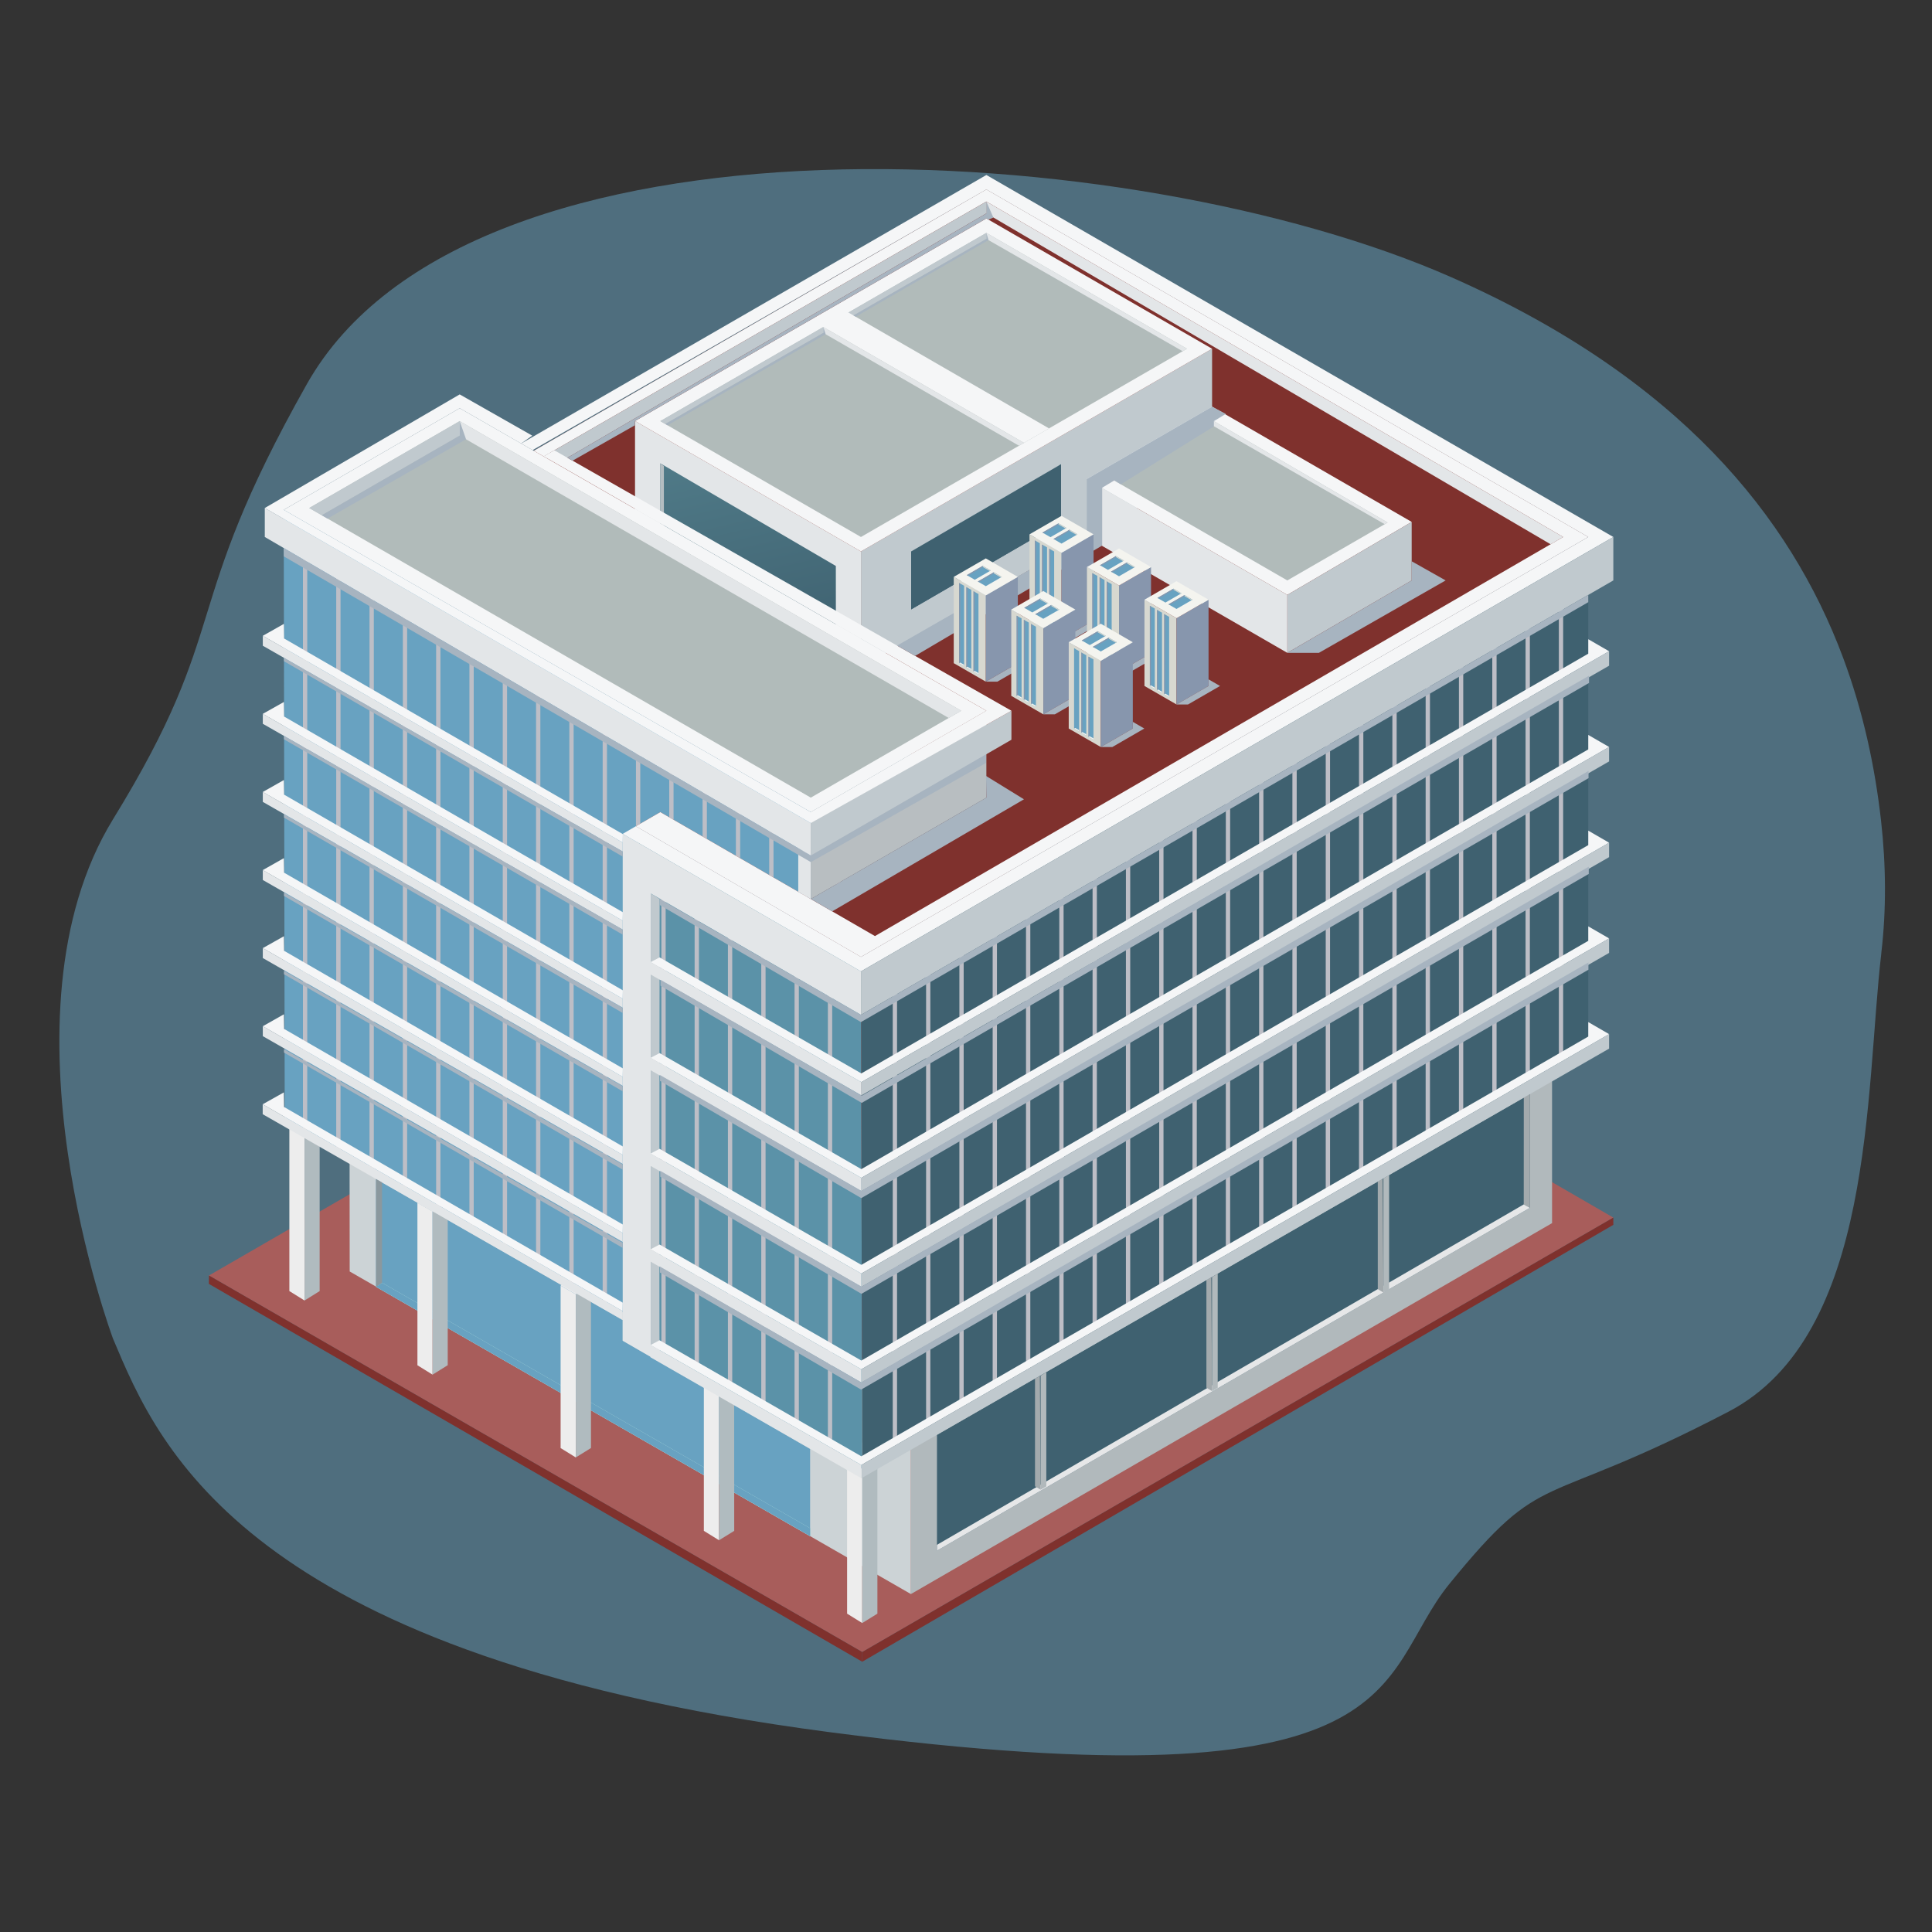 <?xml version="1.0" encoding="UTF-8"?>
<svg xmlns="http://www.w3.org/2000/svg" xmlns:xlink="http://www.w3.org/1999/xlink" viewBox="0 0 350 350">
  <rect x="0" y="0" width="350" height="350" fill="#333333" stroke="none"/>
  <defs>
    <linearGradient id="linear-gradient" x1="126.84" y1="62.09" x2="151.34" y2="167.99" gradientUnits="userSpaceOnUse">
      <stop offset="0" stop-color="#588794"/>
      <stop offset=".64" stop-color="#3a5a69"/>
      <stop offset="1" stop-color="#84b5ca"/>
    </linearGradient>
  </defs>
  <g style="isolation: isolate;">
    <g id="Ebene_2" data-name="Ebene 2">
      <path d="M340.82,172.69c-2.93,24.84-1.16,69.2-27.67,83.04-34.89,18.21-33.07,9.67-50.59,31.22-13.72,16.86-5.41,40.81-112.17,26.86-27.63-3.61-49.13-8.87-65.95-15.01-31.17-11.36-46.31-25.74-54.71-38.24-4.59-6.83-7.17-13.11-9.25-18.03,0,0-21.88-58.52,0-94.12,21.88-35.59,11.72-37.35,35.1-78.81,29.46-52.24,149.85-44.76,207.38-19.36,41.26,18.22,61.39,43.44,70.88,68.77,3.74,9.99,5.83,19.99,6.92,29.58.92,8.15.98,16.25.05,24.11Z" style="fill: #68a2c1; opacity: .53;"/>
    </g>
    <g id="Ebene_3" data-name="Ebene 3">
      <g>
        <g>
          <polygon points="37.85 231.07 156.2 299.28 292.27 220.58 174.26 152.3 37.85 231.07" style="fill: #a85d5b;"/>
          <polygon points="37.84 232.59 37.85 231.07 156.2 299.28 156.2 301.04 37.84 232.59" style="fill: #7f312d;"/>
          <polygon points="292.27 220.58 156.2 299.28 156.2 301.04 292.27 221.89 292.27 220.58" style="fill: #7f312d;"/>
        </g>
        <polygon points="63.33 209.24 63.35 230.34 165.02 288.78 165.02 261.21 161.34 248.12 63.33 209.24" style="fill: #ccd3d6;"/>
        <polygon points="68.12 213.59 68.12 233.12 146.76 278.29 146.76 262.47 112.81 242.88 112.81 239.14 68.12 213.59" style="fill: #68a2c1;"/>
        <polygon points="68.12 233.12 69.21 232.38 146.76 276.85 146.76 278.29 68.12 233.12" style="fill: #bae8e0;"/>
        <polygon points="68.12 233.12 69.21 232.38 146.76 276.85 146.76 278.29 68.12 233.12" style="fill: #68a2c1;"/>
        <g>
          <polygon points="52.42 204.45 52.42 233.89 55.17 235.6 55.17 206.04 52.42 204.45" style="fill: #ededed;"/>
          <polygon points="57.91 204.45 55.17 206.04 55.17 235.6 57.91 233.89 57.91 204.45" style="fill: #b0bbbf;"/>
          <polygon points="52.42 204.45 55.17 202.87 57.91 204.45 55.17 206.04 52.42 204.45" style="fill: #ededed;"/>
        </g>
        <g>
          <polygon points="75.62 217.89 75.62 247.33 78.36 249.03 78.36 219.47 75.62 217.89" style="fill: #ededed;"/>
          <polygon points="81.11 217.89 78.36 219.47 78.36 249.03 81.11 247.32 81.11 217.89" style="fill: #b0bbbf;"/>
          <polygon points="75.62 217.89 78.36 216.3 81.11 217.89 78.36 219.47 75.62 217.89" style="fill: #ededed;"/>
        </g>
        <g>
          <polygon points="101.56 232.89 101.56 262.33 104.31 264.03 104.31 234.47 101.56 232.89" style="fill: #ededed;"/>
          <polygon points="107.06 232.89 104.31 234.47 104.31 264.03 107.06 262.32 107.06 232.89" style="fill: #b0bbbf;"/>
          <polygon points="101.56 232.89 104.31 231.3 107.06 232.89 104.31 234.47 101.56 232.89" style="fill: #ededed;"/>
        </g>
        <g>
          <polygon points="153.46 262.89 153.46 292.33 156.2 294.03 156.2 264.48 153.46 262.89" style="fill: #ededed;"/>
          <polygon points="158.95 262.89 156.2 264.48 156.2 294.03 158.95 292.33 158.95 262.89" style="fill: #b0bbbf;"/>
          <polygon points="153.46 262.89 156.2 261.3 158.95 262.89 156.2 264.48 153.46 262.89" style="fill: #ededed;"/>
        </g>
        <g>
          <polygon points="127.51 247.89 127.51 277.33 130.26 279.03 130.26 249.48 127.51 247.89" style="fill: #ededed;"/>
          <polygon points="133 247.89 130.26 249.48 130.26 279.03 133.01 277.33 133 247.89" style="fill: #b0bbbf;"/>
          <polygon points="127.51 247.89 130.26 246.3 133 247.89 130.26 249.48 127.51 247.89" style="fill: #ededed;"/>
        </g>
        <polygon points="51.4 92.36 146.88 147.12 146.89 257.3 51.58 202.61 51.4 92.36" style="fill: #68a2c1;"/>
        <g>
          <polygon points="54.88 99.36 54.88 205.54 55.66 206.07 55.66 99.79 54.88 99.36" style="fill: #bdbec6; mix-blend-mode: multiply;"/>
          <polygon points="60.91 102.84 60.91 209.02 61.69 209.55 61.69 103.26 60.91 102.84" style="fill: #bdbec6; mix-blend-mode: multiply;"/>
          <polygon points="66.94 106.31 66.94 212.49 67.72 213.02 67.72 106.74 66.94 106.31" style="fill: #bdbec6; mix-blend-mode: multiply;"/>
          <polygon points="72.98 109.79 72.98 215.97 73.76 216.5 73.76 110.22 72.98 109.79" style="fill: #bdbec6; mix-blend-mode: multiply;"/>
          <polygon points="79.01 113.27 79.01 219.45 79.79 219.98 79.79 113.7 79.01 113.27" style="fill: #bdbec6; mix-blend-mode: multiply;"/>
          <polygon points="85.04 116.75 85.04 222.92 85.82 223.46 85.82 117.17 85.04 116.75" style="fill: #bdbec6; mix-blend-mode: multiply;"/>
          <polygon points="91.08 120.22 91.08 226.4 91.86 226.93 91.86 120.65 91.08 120.22" style="fill: #bdbec6; mix-blend-mode: multiply;"/>
          <polygon points="97.11 123.7 97.11 229.88 97.89 230.41 97.89 124.13 97.11 123.7" style="fill: #bdbec6; mix-blend-mode: multiply;"/>
          <polygon points="103.14 127.18 103.14 233.36 103.92 233.89 103.92 127.6 103.14 127.18" style="fill: #bdbec6; mix-blend-mode: multiply;"/>
          <polygon points="109.18 130.66 109.18 236.83 109.96 237.36 109.96 131.08 109.18 130.66" style="fill: #bdbec6; mix-blend-mode: multiply;"/>
          <polygon points="115.21 134.13 115.21 240.31 115.99 240.84 115.99 134.56 115.21 134.13" style="fill: #bdbec6; mix-blend-mode: multiply;"/>
          <polygon points="121.24 137.61 121.24 243.79 122.02 244.32 122.02 138.04 121.24 137.61" style="fill: #bdbec6; mix-blend-mode: multiply;"/>
          <polygon points="127.28 141.09 127.28 247.26 128.06 247.8 128.06 141.51 127.28 141.09" style="fill: #bdbec6; mix-blend-mode: multiply;"/>
          <polygon points="133.31 144.56 133.31 250.74 134.09 251.27 134.09 144.99 133.31 144.56" style="fill: #bdbec6; mix-blend-mode: multiply;"/>
          <polygon points="139.35 148.04 139.35 254.22 140.13 254.75 140.13 148.47 139.35 148.04" style="fill: #bdbec6; mix-blend-mode: multiply;"/>
          <polygon points="145.38 151.52 145.38 257.7 146.16 258.23 146.16 151.94 145.38 151.52" style="fill: #bdbec6; mix-blend-mode: multiply;"/>
          <polygon points="151.41 155 151.41 261.17 152.19 261.7 152.19 155.42 151.41 155" style="fill: #bdbec6; mix-blend-mode: multiply;"/>
        </g>
        <polygon points="281.17 195.43 281.17 221.58 165.02 288.78 165.02 261.21 281.17 195.43" style="fill: #b1b9bc;"/>
        <polygon points="115.19 149.68 155.97 173.36 156.2 266.12 115.08 242.28 115.19 149.68" style="fill: #5b92a8;"/>
        <g>
          <polygon points="119.81 160.19 119.81 243.79 120.59 244.32 120.59 160.61 119.81 160.19" style="fill: #bdbec6; mix-blend-mode: multiply;"/>
          <polygon points="125.84 163.66 125.84 247.26 126.62 247.8 126.62 164.09 125.84 163.66" style="fill: #bdbec6; mix-blend-mode: multiply;"/>
          <polygon points="131.87 167.14 131.87 250.74 132.65 251.27 132.65 167.57 131.87 167.14" style="fill: #bdbec6; mix-blend-mode: multiply;"/>
          <polygon points="137.91 170.62 137.91 254.22 138.69 254.75 138.69 171.04 137.91 170.62" style="fill: #bdbec6; mix-blend-mode: multiply;"/>
          <polygon points="143.94 174.1 143.94 257.7 144.72 258.23 144.72 174.52 143.94 174.1" style="fill: #bdbec6; mix-blend-mode: multiply;"/>
          <polygon points="149.98 177.57 149.98 261.17 150.76 261.7 150.76 178 149.98 177.57" style="fill: #bdbec6; mix-blend-mode: multiply;"/>
        </g>
        <polygon points="119.62 147.12 115.19 149.68 155.97 173.36 287.73 97.28 178.69 34.32 83.28 89.41 178.69 144.5 146.88 162.86 119.62 147.12" style="fill: #7f312d;"/>
        <polygon points="178.69 144.5 178.69 128.76 146.88 147.12 146.88 162.86 178.69 144.5" style="fill: #b8bec1;"/>
        <polygon points="287.73 97.28 287.73 191.72 156.2 266.12 155.97 173.36 287.73 97.28" style="fill: #3f6170;"/>
        <polygon points="155.97 120.89 155.97 99.9 219.58 63.18 219.58 84.16 155.97 120.89" style="fill: #c0c9ce;"/>
        <polygon points="115.04 97.26 155.97 120.89 155.97 99.9 115.04 76.27 115.04 97.26" style="fill: #e3e6e8;"/>
        <polygon points="219.58 63.18 155.97 99.9 115.04 76.27 178.69 39.57 219.58 63.18" style="fill: #f5f6f7;"/>
        <polygon points="219.58 73.67 255.74 94.55 233.21 107.77 196.86 86.79 219.58 73.67" style="fill: #f5f6f7;"/>
        <polygon points="233.21 118.27 233.21 107.77 255.74 94.55 255.74 105.15 233.21 118.27" style="fill: #c0c9ce;"/>
        <polygon points="196.86 86.79 196.86 97.28 233.21 118.27 233.21 107.77 196.86 86.79" style="fill: #e3e6e8;"/>
        <polygon points="96.49 81.54 94.41 80.35 178.69 31.7 292.27 97.28 155.97 175.98 112.81 151.06 115.19 149.68 155.97 173.36 287.73 97.28 178.69 34.32 96.49 81.54" style="fill: #f5f6f7;"/>
        <path d="M117.89,245.81s1.72-.91,1.61-.97,0-81.98,0-81.98l-1.61-1v83.95Z" style="fill: #c0c9ce;"/>
        <polygon points="47.97 97.28 47.97 92.03 146.88 149.11 146.89 154.99 47.97 97.28" style="fill: #e3e6e8;"/>
        <polygon points="183.23 128.76 183.23 134.01 146.89 154.99 146.88 149.11 183.23 128.76" style="fill: #c0c9ce;"/>
        <g>
          <polygon points="51.47 115.67 51.43 113.02 47.61 115.18 112.81 152.64 112.84 151.11 51.47 115.67" style="fill: #f5f6f7;"/>
          <polygon points="47.61 115.18 47.61 116.98 112.81 154.26 112.81 152.64 47.61 115.18" style="fill: #e3e6e8;"/>
        </g>
        <g>
          <polygon points="51.47 129.81 51.43 127.17 47.61 129.32 112.81 166.79 112.84 165.26 51.47 129.81" style="fill: #f5f6f7;"/>
          <polygon points="47.61 129.32 47.61 131.12 112.81 168.41 112.81 166.79 47.61 129.32" style="fill: #e3e6e8;"/>
        </g>
        <g>
          <polygon points="51.47 143.96 51.43 141.31 47.61 143.47 112.81 180.93 112.84 179.41 51.47 143.96" style="fill: #f5f6f7;"/>
          <polygon points="47.61 143.47 47.61 145.27 112.81 182.55 112.81 180.93 47.61 143.47" style="fill: #e3e6e8;"/>
        </g>
        <g>
          <polygon points="51.47 158.1 51.43 155.46 47.61 157.62 112.81 195.08 112.84 193.55 51.47 158.1" style="fill: #f5f6f7;"/>
          <polygon points="47.61 157.62 47.61 159.42 112.81 196.7 112.81 195.08 47.61 157.62" style="fill: #e3e6e8;"/>
        </g>
        <g>
          <polygon points="51.47 172.25 51.43 169.61 47.61 171.76 112.81 209.22 112.84 207.7 51.47 172.25" style="fill: #f5f6f7;"/>
          <polygon points="47.61 171.76 47.61 173.56 112.81 210.85 112.81 209.22 47.61 171.76" style="fill: #e3e6e8;"/>
        </g>
        <g>
          <polygon points="51.47 186.4 51.43 183.75 47.61 185.91 112.81 223.37 112.84 221.84 51.47 186.4" style="fill: #f5f6f7;"/>
          <polygon points="47.61 185.91 47.61 187.71 112.81 224.99 112.81 223.37 47.61 185.91" style="fill: #e3e6e8;"/>
        </g>
        <g>
          <polygon points="51.46 200.54 51.42 197.9 47.59 200.05 112.8 237.52 112.82 235.99 51.46 200.54" style="fill: #f5f6f7;"/>
          <polygon points="47.59 200.05 47.59 201.85 112.8 239.14 112.8 237.52 47.59 200.05" style="fill: #e3e6e8;"/>
        </g>
        <polygon points="98.5 82.69 178.69 36.51 283.18 97.28 156.04 171.01 156.04 171.01 158.84 169.77 119.62 147.12 115.19 149.68 155.97 173.36 287.73 97.28 178.69 34.32 96.7 81.66 98.5 82.69" style="fill: #f5f6f7;"/>
        <polygon points="101.06 83.94 98.5 82.69 178.69 36.51 178.69 38.66 101.06 83.94" style="fill: #c0c9ce;"/>
        <polygon points="283.18 97.28 178.69 36.51 178.69 38.66 280.91 98.6 283.18 97.28" style="fill: #e3e6e8;"/>
        <polygon points="283.18 108.23 283.18 191.39 282.4 191.92 282.4 108.65 283.18 108.23" style="fill: #bdbec6; mix-blend-mode: multiply;"/>
        <polygon points="277.15 111.7 277.15 194.87 276.37 195.4 276.37 112.13 277.15 111.7" style="fill: #bdbec6; mix-blend-mode: multiply;"/>
        <polygon points="271.12 115.18 271.12 198.35 270.34 198.88 270.34 115.61 271.12 115.18" style="fill: #bdbec6; mix-blend-mode: multiply;"/>
        <polygon points="265.08 118.66 265.08 201.82 264.3 202.35 264.3 119.08 265.08 118.66" style="fill: #bdbec6; mix-blend-mode: multiply;"/>
        <polygon points="259.05 122.13 259.05 205.3 258.27 205.83 258.27 122.56 259.05 122.13" style="fill: #bdbec6; mix-blend-mode: multiply;"/>
        <polygon points="253.02 125.61 253.02 208.78 252.24 209.31 252.24 126.04 253.02 125.61" style="fill: #bdbec6; mix-blend-mode: multiply;"/>
        <polygon points="246.98 129.09 246.98 212.25 246.2 212.78 246.2 129.51 246.98 129.09" style="fill: #bdbec6; mix-blend-mode: multiply;"/>
        <polygon points="240.95 132.57 240.95 215.73 240.17 216.26 240.17 132.99 240.95 132.57" style="fill: #bdbec6; mix-blend-mode: multiply;"/>
        <polygon points="234.91 136.04 234.91 219.21 234.13 219.74 234.13 136.47 234.91 136.04" style="fill: #bdbec6; mix-blend-mode: multiply;"/>
        <polygon points="228.88 139.52 228.88 222.69 228.1 223.22 228.1 139.95 228.88 139.52" style="fill: #bdbec6; mix-blend-mode: multiply;"/>
        <polygon points="222.85 143 222.85 226.16 222.07 226.69 222.07 143.42 222.85 143" style="fill: #bdbec6; mix-blend-mode: multiply;"/>
        <polygon points="216.81 146.47 216.81 229.64 216.03 230.17 216.03 146.9 216.81 146.47" style="fill: #bdbec6; mix-blend-mode: multiply;"/>
        <polygon points="210.78 149.95 210.78 233.12 210 233.65 210 150.38 210.78 149.95" style="fill: #bdbec6; mix-blend-mode: multiply;"/>
        <polygon points="204.75 153.43 204.75 236.59 203.97 237.12 203.97 153.85 204.75 153.43" style="fill: #bdbec6; mix-blend-mode: multiply;"/>
        <polygon points="198.71 156.91 198.71 240.07 197.93 240.6 197.93 157.33 198.71 156.91" style="fill: #bdbec6; mix-blend-mode: multiply;"/>
        <polygon points="192.68 160.38 192.68 243.55 191.9 244.08 191.9 160.81 192.68 160.38" style="fill: #bdbec6; mix-blend-mode: multiply;"/>
        <polygon points="186.65 163.86 186.65 247.03 185.87 247.56 185.87 164.29 186.65 163.86" style="fill: #bdbec6; mix-blend-mode: multiply;"/>
        <polygon points="180.61 167.34 180.61 250.5 179.83 251.03 179.83 167.76 180.61 167.34" style="fill: #bdbec6; mix-blend-mode: multiply;"/>
        <polygon points="174.58 170.81 174.58 253.98 173.8 254.51 173.8 171.24 174.58 170.81" style="fill: #bdbec6; mix-blend-mode: multiply;"/>
        <polygon points="168.54 174.29 168.54 257.46 167.77 257.99 167.77 174.72 168.54 174.29" style="fill: #bdbec6; mix-blend-mode: multiply;"/>
        <polygon points="162.51 177.77 162.51 260.93 161.73 261.46 161.73 178.19 162.51 177.77" style="fill: #bdbec6; mix-blend-mode: multiply;"/>
        <polygon points="169.74 259.93 169.74 280.92 277.15 218.81 277.15 198.21 169.74 259.93" style="fill: #3f6170;"/>
        <polygon points="276.04 218.19 276.05 198.79 277.15 198.21 277.15 218.81 276.04 218.19" style="fill: #a3aaad;"/>
        <polygon points="169.74 280.92 277.15 218.81 276.04 218.19 169.74 279.86 169.74 280.92" style="fill: #e6e7e8;"/>
        <polygon points="251.65 212.86 251.65 233.56 250.62 234.16 250.62 213.49 251.65 212.86" style="fill: #b1b9bc;"/>
        <polygon points="249.6 233.53 250.62 234.16 250.49 213.53 249.6 214.04 249.6 233.53" style="fill: #a3aaad;"/>
        <polygon points="220.6 230.72 220.6 251.42 219.57 252.01 219.57 231.35 220.6 230.72" style="fill: #b1b9bc;"/>
        <polygon points="218.55 251.39 219.57 252.01 219.44 231.39 218.55 231.9 218.55 251.39" style="fill: #a3aaad;"/>
        <polygon points="189.55 248.58 189.55 269.28 188.52 269.87 188.52 249.21 189.55 248.58" style="fill: #b1b9bc;"/>
        <polygon points="187.5 269.25 188.52 269.87 188.39 249.25 187.5 249.76 187.5 269.25" style="fill: #a3aaad;"/>
        <g>
          <polygon points="165.06 99.9 192.21 84.1 192.21 94.66 165.06 110.4 165.06 99.9" style="fill: #3f6170;"/>
          <polygon points="191.56 94.22 191.56 84.59 192.21 84.1 192.21 94.66 191.56 94.22" style="fill: #3f6170;"/>
          <polygon points="165.06 110.4 165.06 109.47 191.56 94.22 192.21 94.66 165.06 110.4" style="fill: #3f6170;"/>
        </g>
        <g>
          <polygon points="151.42 102.53 119.62 83.94 119.62 96.73 151.43 115.26 151.42 102.53" style="fill: url(#linear-gradient);"/>
          <polygon points="120.27 96.3 120.27 84.43 119.62 83.94 119.62 96.73 120.27 96.3" style="fill: #b4bdc1;"/>
          <polygon points="151.43 115.26 151.43 114.33 120.27 96.3 119.62 96.73 151.43 115.26" style="fill: #5aa9c0;"/>
        </g>
        <polygon points="219.58 76.1 251.38 94.66 233.21 105.15 201.4 86.79 219.58 76.1" style="fill: #b1bbba;"/>
        <polygon points="219.58 77.03 219.58 76.1 201.4 86.79 202.61 87.48 219.58 77.03" style="fill: #c0c9ce;"/>
        <polygon points="251.38 94.66 219.58 76.1 219.58 77.03 250.85 94.96 251.38 94.66" style="fill: #e3e6e8;"/>
        <polygon points="119.62 76.29 178.69 42.19 215.03 63.18 155.97 97.28 119.62 76.29" style="fill: #b1bbba;"/>
        <polygon points="178.69 43.28 178.69 42.19 119.62 76.29 120.53 76.81 178.69 43.28" style="fill: #c0c9ce;"/>
        <polygon points="215.03 63.18 178.69 42.19 178.69 43.28 214.25 63.63 215.03 63.18" style="fill: #e3e6e8;"/>
        <polygon points="153.46 56.48 190.04 77.61 185.5 80.23 148.85 59.07 153.46 56.48" style="fill: #f5f6f7;"/>
        <polygon points="149.15 60.31 149.15 59.24 185.5 80.23 184.6 80.75 149.15 60.31" style="fill: #e3e6e8;"/>
        <polygon points="112.81 151.06 112.81 242.88 117.89 245.81 117.89 161.86 155.97 183.85 155.97 175.98 112.81 151.06" style="fill: #e3e6e8;"/>
        <polygon points="292.27 97.28 292.27 105.15 155.97 183.85 155.97 175.98 292.27 97.28" style="fill: #c0c9ce;"/>
        <g>
          <polygon points="119.49 173.44 156.04 194.46 287.73 118.42 287.73 115.8 291.5 117.98 156.04 196.04 117.85 174.3 119.49 173.44" style="fill: #f5f6f7;"/>
          <polygon points="291.5 117.98 291.5 120.6 156.05 198.44 156.04 196.04 291.5 117.98" style="fill: #c0c9ce;"/>
          <polygon points="117.85 174.3 156.04 196.04 156.05 198.44 117.85 176.53 117.85 174.3" style="fill: #e3e6e8;"/>
        </g>
        <g>
          <polygon points="119.49 190.78 156.04 211.8 287.73 135.76 287.73 133.14 291.5 135.32 156.04 213.38 117.85 191.64 119.49 190.78" style="fill: #f5f6f7;"/>
          <polygon points="291.5 135.32 291.5 137.94 156.05 215.78 156.04 213.38 291.5 135.32" style="fill: #c0c9ce;"/>
          <polygon points="117.85 191.64 156.04 213.38 156.05 215.78 117.85 193.87 117.85 191.64" style="fill: #e3e6e8;"/>
        </g>
        <g>
          <polygon points="119.49 208.12 156.04 229.14 287.73 153.1 287.73 150.48 291.5 152.66 156.04 230.72 117.85 208.98 119.49 208.12" style="fill: #f5f6f7;"/>
          <polygon points="291.5 152.66 291.5 155.28 156.05 233.12 156.04 230.72 291.5 152.66" style="fill: #c0c9ce;"/>
          <polygon points="117.85 208.98 156.04 230.72 156.05 233.12 117.85 211.21 117.85 208.98" style="fill: #e3e6e8;"/>
        </g>
        <g>
          <polygon points="119.49 225.46 156.04 246.48 287.73 170.44 287.73 167.82 291.5 170 156.04 248.06 117.85 226.32 119.49 225.46" style="fill: #f5f6f7;"/>
          <polygon points="291.5 170 291.5 172.63 156.05 250.46 156.04 248.06 291.5 170" style="fill: #c0c9ce;"/>
          <polygon points="117.85 226.32 156.04 248.06 156.05 250.46 117.85 228.55 117.85 226.32" style="fill: #e3e6e8;"/>
        </g>
        <g>
          <polygon points="119.49 242.8 156.04 263.82 287.73 187.78 287.73 185.16 291.5 187.34 156.04 265.4 117.85 243.66 119.49 242.8" style="fill: #f5f6f7;"/>
          <polygon points="291.5 187.34 291.5 189.97 156.05 267.8 156.04 265.4 291.5 187.34" style="fill: #c0c9ce;"/>
          <polygon points="117.85 243.66 156.04 265.4 156.05 267.8 117.85 245.89 117.85 243.66" style="fill: #e3e6e8;"/>
        </g>
        <polygon points="51.4 92.36 83.28 73.95 178.69 128.76 146.88 147.12 51.4 92.36" style="fill: #f5f6f7;"/>
        <polygon points="56.02 92.03 83.28 76.29 174.14 128.76 146.88 144.5 56.02 92.03" style="fill: #b1bbba;"/>
        <polygon points="83.28 78.92 83.28 76.29 56.02 92.03 58.29 93.35 83.28 78.92" style="fill: #c0c9ce;"/>
        <polygon points="174.14 128.76 83.28 76.29 83.28 78.92 171.87 130.07 174.14 128.76" style="fill: #e3e6e8;"/>
        <polygon points="94.41 80.35 96.42 78.92 83.28 71.45 47.97 92.03 146.88 149.11 183.23 128.76 100.43 81.58 98.5 82.67 178.69 128.76 146.88 147.12 51.4 92.36 83.28 73.95 94.41 80.35" style="fill: #f5f6f7;"/>
        <polygon points="119.51 162.86 155.97 183.85 287.73 107.77 287.73 109.09 155.97 185.16 119.51 163.95 119.51 162.86" style="fill: #a7b4c0; mix-blend-mode: multiply;"/>
        <polygon points="119.65 177.5 156.11 198.49 287.87 122.41 287.87 123.72 156.11 199.8 119.65 178.58 119.65 177.5" style="fill: #a7b4c0; mix-blend-mode: multiply;"/>
        <polygon points="119.57 194.75 156.03 215.74 287.78 139.66 287.78 140.97 156.03 217.05 119.57 195.83 119.57 194.75" style="fill: #a7b4c0; mix-blend-mode: multiply;"/>
        <polygon points="119.6 212.1 156.06 233.08 287.82 157.01 287.82 158.32 156.06 234.39 119.61 213.18 119.6 212.1" style="fill: #a7b4c0; mix-blend-mode: multiply;"/>
        <polygon points="119.54 229.44 156 250.43 287.76 174.36 287.76 175.67 156 251.74 119.55 230.53 119.54 229.44" style="fill: #a7b4c0; mix-blend-mode: multiply;"/>
        <polygon points="51.44 119.17 112.81 154.26 112.81 155.18 51.44 119.79 51.44 119.17" style="fill: #a7b4c0; mix-blend-mode: multiply;"/>
        <polygon points="51.44 133.31 112.81 168.4 112.81 169.32 51.44 133.93 51.44 133.31" style="fill: #a7b4c0; mix-blend-mode: multiply;"/>
        <polygon points="51.44 147.5 112.81 182.59 112.81 183.51 51.44 148.12 51.44 147.5" style="fill: #a7b4c0; mix-blend-mode: multiply;"/>
        <polygon points="51.44 161.69 112.81 196.78 112.81 197.7 51.44 162.31 51.44 161.69" style="fill: #a7b4c0; mix-blend-mode: multiply;"/>
        <polygon points="51.44 175.87 112.81 210.96 112.81 211.89 51.44 176.49 51.44 175.87" style="fill: #a7b4c0; mix-blend-mode: multiply;"/>
        <polygon points="51.44 190.06 112.81 225.15 112.81 226.07 51.44 190.68 51.44 190.06" style="fill: #a7b4c0; mix-blend-mode: multiply;"/>
        <polygon points="69.21 232.38 68.12 233.12 68.12 213.59 69.21 214.22 69.21 232.38" style="fill: #8b989e;"/>
        <polygon points="146.88 162.86 150.76 165.1 185.5 144.8 178.63 140.57 178.69 144.5 146.88 162.86" style="fill: #a7b4c0; mix-blend-mode: multiply;"/>
        <polygon points="219.58 73.67 222.07 74.98 219.91 76.29 219.91 77.24 203.05 87.74 201.91 87.01 199.67 88.35 199.67 98.83 165.79 118.82 162.51 116.96 196.86 97.28 196.86 86.79 219.58 73.67" style="fill: #a7b4c0; mix-blend-mode: multiply;"/>
        <polygon points="233.21 118.27 238.93 118.27 261.89 105.15 255.74 101.68 255.74 105.15 233.21 118.27" style="fill: #a7b4c0; mix-blend-mode: multiply;"/>
        <polygon points="178.69 42.19 179.08 43.5 155.02 57.38 154.62 57.15 178.69 43.28 178.69 42.19" style="fill: #a7b4c0; mix-blend-mode: multiply;"/>
        <polygon points="120.53 76.81 149.15 60.31 149.15 59.24 149.58 60.55 120.93 77.05 120.53 76.81" style="fill: #a7b4c0; mix-blend-mode: multiply;"/>
        <polygon points="102.79 82.93 178.69 38.66 178.69 36.51 179.96 39.41 179.08 39.79 178.69 39.57 115.04 76.27 115.01 77.05 103.72 83.46 102.79 82.93" style="fill: #a7b4c0; mix-blend-mode: multiply;"/>
        <polygon points="58.29 93.35 83.28 78.92 83.28 76.29 84.43 79.58 59.33 93.95 58.29 93.35" style="fill: #a7b4c0; mix-blend-mode: multiply;"/>
        <g>
          <polygon points="186.5 112.43 186.5 96.8 192.3 100.15 192.3 115.79 186.5 112.43" style="fill: #d7d8d0;"/>
          <polygon points="198.11 112.43 192.3 115.79 192.3 100.15 198.11 96.8 198.11 112.43" style="fill: #8796ad;"/>
          <polygon points="186.5 96.8 192.3 93.45 198.11 96.8 192.3 100.15 186.5 96.8" style="fill: #f4f4ef;"/>
          <g>
            <polygon points="188.85 96.48 191.76 94.81 193.2 95.64 190.3 97.32 188.85 96.48" style="fill: #68a2c1;"/>
            <polygon points="191.76 95.01 191.76 94.81 188.85 96.48 189.03 96.58 191.76 95.01" style="fill: #8796ad;"/>
            <polygon points="193.2 95.64 191.76 94.81 191.76 95.01 193.03 95.74 193.2 95.64" style="fill: #d7d8d0;"/>
          </g>
          <g>
            <polygon points="190.85 97.64 193.76 95.96 195.2 96.8 192.3 98.48 190.85 97.64" style="fill: #68a2c1;"/>
            <polygon points="193.76 96.16 193.76 95.96 190.85 97.64 191.03 97.74 193.76 96.16" style="fill: #8796ad;"/>
            <polygon points="195.2 96.8 193.76 95.96 193.76 96.16 195.03 96.9 195.2 96.8" style="fill: #d7d8d0;"/>
          </g>
          <g>
            <polygon points="187.48 97.91 187.48 112.43 188.37 112.96 188.37 98.41 187.48 97.91" style="fill: #68a2c1;"/>
            <polygon points="187.67 112.32 187.48 112.43 187.48 97.91 187.68 98.02 187.67 112.32" style="fill: #8796ad;"/>
            <polygon points="188.37 112.96 187.48 112.43 187.67 112.32 188.37 112.72 188.37 112.96" style="fill: #f4f4ef;"/>
          </g>
          <g>
            <polygon points="188.78 98.66 188.78 113.18 189.68 113.71 189.68 99.15 188.78 98.66" style="fill: #68a2c1;"/>
            <polygon points="188.98 113.07 188.78 113.18 188.78 98.66 188.99 98.77 188.98 113.07" style="fill: #8796ad;"/>
            <polygon points="189.68 113.71 188.78 113.18 188.98 113.07 189.68 113.47 189.68 113.71" style="fill: #f4f4ef;"/>
          </g>
          <g>
            <polygon points="190.08 99.41 190.08 113.93 190.97 114.46 190.97 99.9 190.08 99.41" style="fill: #68a2c1;"/>
            <polygon points="190.27 113.82 190.08 113.93 190.08 99.41 190.28 99.52 190.27 113.82" style="fill: #8796ad;"/>
            <polygon points="190.97 114.46 190.08 113.93 190.27 113.82 190.97 114.22 190.97 114.46" style="fill: #f4f4ef;"/>
          </g>
          <polygon points="192.3 115.79 194.39 115.79 200.19 112.43 198.1 111.23 198.1 112.43 192.3 115.79" style="fill: #a7b4c0; mix-blend-mode: multiply;"/>
        </g>
        <g>
          <polygon points="196.91 118.35 196.91 102.72 202.72 106.07 202.72 121.7 196.91 118.35" style="fill: #d7d8d0;"/>
          <polygon points="208.52 118.35 202.72 121.7 202.72 106.07 208.52 102.72 208.52 118.35" style="fill: #8796ad;"/>
          <polygon points="196.91 102.72 202.72 99.37 208.52 102.72 202.72 106.07 196.91 102.72" style="fill: #f4f4ef;"/>
          <g>
            <polygon points="199.27 102.4 202.17 100.73 203.62 101.56 200.72 103.24 199.27 102.4" style="fill: #68a2c1;"/>
            <polygon points="202.17 100.92 202.17 100.73 199.27 102.4 199.44 102.5 202.17 100.92" style="fill: #8796ad;"/>
            <polygon points="203.62 101.56 202.17 100.73 202.17 100.92 203.45 101.66 203.62 101.56" style="fill: #d7d8d0;"/>
          </g>
          <g>
            <polygon points="201.27 103.56 204.17 101.88 205.62 102.72 202.72 104.4 201.27 103.56" style="fill: #68a2c1;"/>
            <polygon points="204.17 102.08 204.17 101.88 201.27 103.56 201.44 103.66 204.17 102.08" style="fill: #8796ad;"/>
            <polygon points="205.62 102.72 204.17 101.88 204.17 102.08 205.45 102.82 205.62 102.72" style="fill: #d7d8d0;"/>
          </g>
          <g>
            <polygon points="197.89 103.83 197.89 118.35 198.79 118.88 198.79 104.32 197.89 103.83" style="fill: #68a2c1;"/>
            <polygon points="198.09 118.24 197.89 118.35 197.89 103.83 198.1 103.94 198.09 118.24" style="fill: #8796ad;"/>
            <polygon points="198.79 118.88 197.89 118.35 198.09 118.24 198.79 118.64 198.79 118.88" style="fill: #f4f4ef;"/>
          </g>
          <g>
            <polygon points="199.2 104.58 199.2 119.1 200.09 119.63 200.09 105.07 199.2 104.58" style="fill: #68a2c1;"/>
            <polygon points="199.39 118.99 199.2 119.1 199.2 104.58 199.4 104.69 199.39 118.99" style="fill: #8796ad;"/>
            <polygon points="200.09 119.63 199.2 119.1 199.39 118.99 200.09 119.39 200.09 119.63" style="fill: #f4f4ef;"/>
          </g>
          <g>
            <polygon points="200.49 105.33 200.49 119.85 201.39 120.38 201.39 105.82 200.49 105.33" style="fill: #68a2c1;"/>
            <polygon points="200.69 119.74 200.49 119.85 200.49 105.33 200.7 105.44 200.69 119.74" style="fill: #8796ad;"/>
            <polygon points="201.39 120.38 200.49 119.85 200.69 119.74 201.39 120.14 201.39 120.38" style="fill: #f4f4ef;"/>
          </g>
          <polygon points="202.72 121.7 204.81 121.7 210.6 118.35 208.52 117.15 208.52 118.35 202.72 121.7" style="fill: #a7b4c0; mix-blend-mode: multiply;"/>
        </g>
        <g>
          <polygon points="207.33 124.27 207.33 108.64 213.14 111.99 213.14 127.62 207.33 124.27" style="fill: #d7d8d0;"/>
          <polygon points="218.94 124.27 213.14 127.62 213.14 111.99 218.94 108.64 218.94 124.27" style="fill: #8796ad;"/>
          <polygon points="207.33 108.64 213.13 105.29 218.94 108.64 213.14 111.99 207.33 108.64" style="fill: #f4f4ef;"/>
          <g>
            <polygon points="209.68 108.32 212.59 106.64 214.04 107.48 211.13 109.16 209.68 108.32" style="fill: #68a2c1;"/>
            <polygon points="212.59 106.84 212.59 106.64 209.68 108.32 209.86 108.42 212.59 106.84" style="fill: #8796ad;"/>
            <polygon points="214.04 107.48 212.59 106.64 212.59 106.84 213.87 107.58 214.04 107.48" style="fill: #d7d8d0;"/>
          </g>
          <g>
            <polygon points="211.68 109.48 214.59 107.8 216.03 108.64 213.13 110.32 211.68 109.48" style="fill: #68a2c1;"/>
            <polygon points="214.59 108 214.59 107.8 211.68 109.48 211.86 109.58 214.59 108" style="fill: #8796ad;"/>
            <polygon points="216.03 108.64 214.59 107.8 214.59 108 215.86 108.74 216.03 108.64" style="fill: #d7d8d0;"/>
          </g>
          <g>
            <polygon points="208.31 109.75 208.31 124.27 209.2 124.8 209.2 110.24 208.31 109.75" style="fill: #68a2c1;"/>
            <polygon points="208.5 124.16 208.31 124.27 208.31 109.75 208.51 109.86 208.5 124.16" style="fill: #8796ad;"/>
            <polygon points="209.2 124.8 208.31 124.27 208.5 124.16 209.2 124.56 209.2 124.8" style="fill: #f4f4ef;"/>
          </g>
          <g>
            <polygon points="209.61 110.5 209.61 125.02 210.51 125.55 210.51 110.99 209.61 110.5" style="fill: #68a2c1;"/>
            <polygon points="209.81 124.91 209.61 125.02 209.61 110.5 209.82 110.61 209.81 124.91" style="fill: #8796ad;"/>
            <polygon points="210.51 125.55 209.61 125.02 209.81 124.91 210.51 125.31 210.51 125.55" style="fill: #f4f4ef;"/>
          </g>
          <g>
            <polygon points="210.91 111.25 210.91 125.77 211.8 126.3 211.8 111.74 210.91 111.25" style="fill: #68a2c1;"/>
            <polygon points="211.1 125.66 210.91 125.77 210.91 111.25 211.11 111.36 211.1 125.66" style="fill: #8796ad;"/>
            <polygon points="211.8 126.3 210.91 125.77 211.1 125.66 211.8 126.06 211.8 126.3" style="fill: #f4f4ef;"/>
          </g>
          <polygon points="213.13 127.62 215.22 127.62 221.02 124.27 218.94 123.07 218.94 124.27 213.13 127.62" style="fill: #a7b4c0; mix-blend-mode: multiply;"/>
        </g>
        <g>
          <polygon points="172.78 120.14 172.78 104.51 178.59 107.86 178.59 123.49 172.78 120.14" style="fill: #d7d8d0;"/>
          <polygon points="184.39 120.14 178.59 123.49 178.59 107.86 184.39 104.51 184.39 120.14" style="fill: #8796ad;"/>
          <polygon points="172.78 104.51 178.59 101.16 184.39 104.51 178.59 107.86 172.78 104.51" style="fill: #f4f4ef;"/>
          <g>
            <polygon points="175.14 104.19 178.04 102.51 179.49 103.35 176.59 105.03 175.14 104.19" style="fill: #68a2c1;"/>
            <polygon points="178.04 102.71 178.04 102.51 175.14 104.19 175.32 104.29 178.04 102.71" style="fill: #8796ad;"/>
            <polygon points="179.49 103.35 178.04 102.51 178.04 102.71 179.32 103.45 179.49 103.35" style="fill: #d7d8d0;"/>
          </g>
          <g>
            <polygon points="177.14 105.35 180.04 103.67 181.49 104.51 178.59 106.19 177.14 105.35" style="fill: #68a2c1;"/>
            <polygon points="180.04 103.87 180.04 103.67 177.14 105.35 177.31 105.45 180.04 103.87" style="fill: #8796ad;"/>
            <polygon points="181.49 104.51 180.04 103.67 180.04 103.87 181.32 104.61 181.49 104.51" style="fill: #d7d8d0;"/>
          </g>
          <g>
            <polygon points="173.76 105.62 173.76 120.14 174.66 120.67 174.66 106.11 173.76 105.62" style="fill: #68a2c1;"/>
            <polygon points="173.96 120.03 173.76 120.14 173.76 105.62 173.97 105.73 173.96 120.03" style="fill: #8796ad;"/>
            <polygon points="174.66 120.67 173.76 120.14 173.96 120.03 174.66 120.43 174.66 120.67" style="fill: #f4f4ef;"/>
          </g>
          <g>
            <polygon points="175.07 106.37 175.07 120.89 175.96 121.42 175.96 106.86 175.07 106.37" style="fill: #68a2c1;"/>
            <polygon points="175.26 120.78 175.07 120.89 175.07 106.37 175.27 106.48 175.26 120.78" style="fill: #8796ad;"/>
            <polygon points="175.96 121.42 175.07 120.89 175.26 120.78 175.96 121.18 175.96 121.42" style="fill: #f4f4ef;"/>
          </g>
          <g>
            <polygon points="176.36 107.12 176.36 121.64 177.26 122.17 177.26 107.61 176.36 107.12" style="fill: #68a2c1;"/>
            <polygon points="176.56 121.53 176.36 121.64 176.36 107.12 176.57 107.23 176.56 121.53" style="fill: #8796ad;"/>
            <polygon points="177.26 122.17 176.36 121.64 176.56 121.53 177.26 121.93 177.26 122.17" style="fill: #f4f4ef;"/>
          </g>
          <polygon points="178.59 123.49 180.68 123.49 186.47 120.14 184.39 118.94 184.39 120.14 178.59 123.49" style="fill: #a7b4c0; mix-blend-mode: multiply;"/>
        </g>
        <g>
          <polygon points="183.2 126.06 183.2 110.43 189.01 113.78 189.01 129.41 183.2 126.06" style="fill: #d7d8d0;"/>
          <polygon points="194.81 126.06 189.01 129.41 189.01 113.78 194.81 110.43 194.81 126.06" style="fill: #8796ad;"/>
          <polygon points="183.2 110.43 189 107.07 194.81 110.43 189.01 113.78 183.2 110.43" style="fill: #f4f4ef;"/>
          <g>
            <polygon points="185.55 110.11 188.46 108.43 189.91 109.27 187.01 110.95 185.55 110.11" style="fill: #68a2c1;"/>
            <polygon points="188.46 108.63 188.46 108.43 185.55 110.11 185.73 110.21 188.46 108.63" style="fill: #8796ad;"/>
            <polygon points="189.91 109.27 188.46 108.43 188.46 108.63 189.74 109.37 189.91 109.27" style="fill: #d7d8d0;"/>
          </g>
          <g>
            <polygon points="187.55 111.27 190.46 109.59 191.91 110.43 189 112.1 187.55 111.27" style="fill: #68a2c1;"/>
            <polygon points="190.46 109.79 190.46 109.59 187.55 111.27 187.73 111.37 190.46 109.79" style="fill: #8796ad;"/>
            <polygon points="191.91 110.43 190.46 109.59 190.46 109.79 191.74 110.53 191.91 110.43" style="fill: #d7d8d0;"/>
          </g>
          <g>
            <polygon points="184.18 111.54 184.18 126.06 185.07 126.59 185.07 112.03 184.18 111.54" style="fill: #68a2c1;"/>
            <polygon points="184.38 125.95 184.18 126.06 184.18 111.54 184.38 111.65 184.38 125.95" style="fill: #8796ad;"/>
            <polygon points="185.07 126.59 184.18 126.06 184.38 125.95 185.07 126.35 185.07 126.59" style="fill: #f4f4ef;"/>
          </g>
          <g>
            <polygon points="185.48 112.29 185.48 126.81 186.38 127.34 186.38 112.78 185.48 112.29" style="fill: #68a2c1;"/>
            <polygon points="185.68 126.7 185.48 126.81 185.48 112.29 185.69 112.4 185.68 126.7" style="fill: #8796ad;"/>
            <polygon points="186.38 127.34 185.48 126.81 185.68 126.7 186.38 127.1 186.38 127.34" style="fill: #f4f4ef;"/>
          </g>
          <g>
            <polygon points="186.78 113.04 186.78 127.56 187.67 128.09 187.67 113.53 186.78 113.04" style="fill: #68a2c1;"/>
            <polygon points="186.98 127.45 186.78 127.56 186.78 113.04 186.98 113.15 186.98 127.45" style="fill: #8796ad;"/>
            <polygon points="187.67 128.09 186.78 127.56 186.98 127.45 187.67 127.84 187.67 128.09" style="fill: #f4f4ef;"/>
          </g>
          <polygon points="189 129.41 191.09 129.41 196.89 126.06 194.81 124.86 194.81 126.06 189 129.41" style="fill: #a7b4c0; mix-blend-mode: multiply;"/>
        </g>
        <g>
          <polygon points="193.61 131.98 193.61 116.35 199.42 119.7 199.42 135.33 193.61 131.98" style="fill: #d7d8d0;"/>
          <polygon points="205.22 131.98 199.42 135.33 199.42 119.7 205.22 116.35 205.22 131.98" style="fill: #8796ad;"/>
          <polygon points="193.61 116.35 199.42 112.99 205.22 116.35 199.42 119.7 193.61 116.35" style="fill: #f4f4ef;"/>
          <g>
            <polygon points="195.97 116.03 198.87 114.35 200.32 115.19 197.42 116.86 195.97 116.03" style="fill: #68a2c1;"/>
            <polygon points="198.87 114.55 198.87 114.35 195.97 116.03 196.15 116.13 198.87 114.55" style="fill: #8796ad;"/>
            <polygon points="200.32 115.19 198.87 114.35 198.87 114.55 200.15 115.29 200.32 115.19" style="fill: #d7d8d0;"/>
          </g>
          <g>
            <polygon points="197.97 117.19 200.87 115.51 202.32 116.35 199.42 118.02 197.97 117.19" style="fill: #68a2c1;"/>
            <polygon points="200.87 115.71 200.87 115.51 197.97 117.19 198.15 117.29 200.87 115.71" style="fill: #8796ad;"/>
            <polygon points="202.32 116.35 200.87 115.51 200.87 115.71 202.15 116.45 202.32 116.35" style="fill: #d7d8d0;"/>
          </g>
          <g>
            <polygon points="194.59 117.46 194.59 131.98 195.49 132.51 195.49 117.95 194.59 117.46" style="fill: #68a2c1;"/>
            <polygon points="194.79 131.87 194.59 131.98 194.59 117.46 194.8 117.57 194.79 131.87" style="fill: #68a2c1;"/>
            <polygon points="195.49 132.51 194.59 131.98 194.79 131.87 195.49 132.27 195.49 132.51" style="fill: #f4f4ef;"/>
          </g>
          <g>
            <polygon points="195.9 118.21 195.9 132.73 196.79 133.26 196.79 118.7 195.9 118.21" style="fill: #68a2c1;"/>
            <polygon points="196.09 132.62 195.9 132.73 195.9 118.21 196.1 118.32 196.09 132.62" style="fill: #8796ad;"/>
            <polygon points="196.79 133.26 195.9 132.73 196.09 132.62 196.79 133.01 196.79 133.26" style="fill: #f4f4ef;"/>
          </g>
          <g>
            <polygon points="197.19 118.96 197.19 133.48 198.09 134.01 198.09 119.45 197.19 118.96" style="fill: #68a2c1;"/>
            <polygon points="197.39 133.37 197.19 133.48 197.19 118.96 197.4 119.07 197.39 133.37" style="fill: #8796ad;"/>
            <polygon points="198.09 134.01 197.19 133.48 197.39 133.37 198.09 133.76 198.09 134.01" style="fill: #f4f4ef;"/>
          </g>
          <polygon points="199.42 135.33 201.51 135.33 207.3 131.98 205.22 130.77 205.22 131.98 199.42 135.33" style="fill: #a7b4c0; mix-blend-mode: multiply;"/>
        </g>
        <polygon points="146.88 162.86 144.61 161.55 144.61 153.68 146.89 154.99 146.88 162.86" style="fill: #e3e6e8;"/>
        <polygon points="51.39 99.28 146.89 154.99 178.63 136.66 178.63 138.21 146.89 156.18 51.41 100.79 51.39 99.28" style="fill: #a7b4c0; mix-blend-mode: multiply;"/>
      </g>
    </g>
  </g>
</svg>